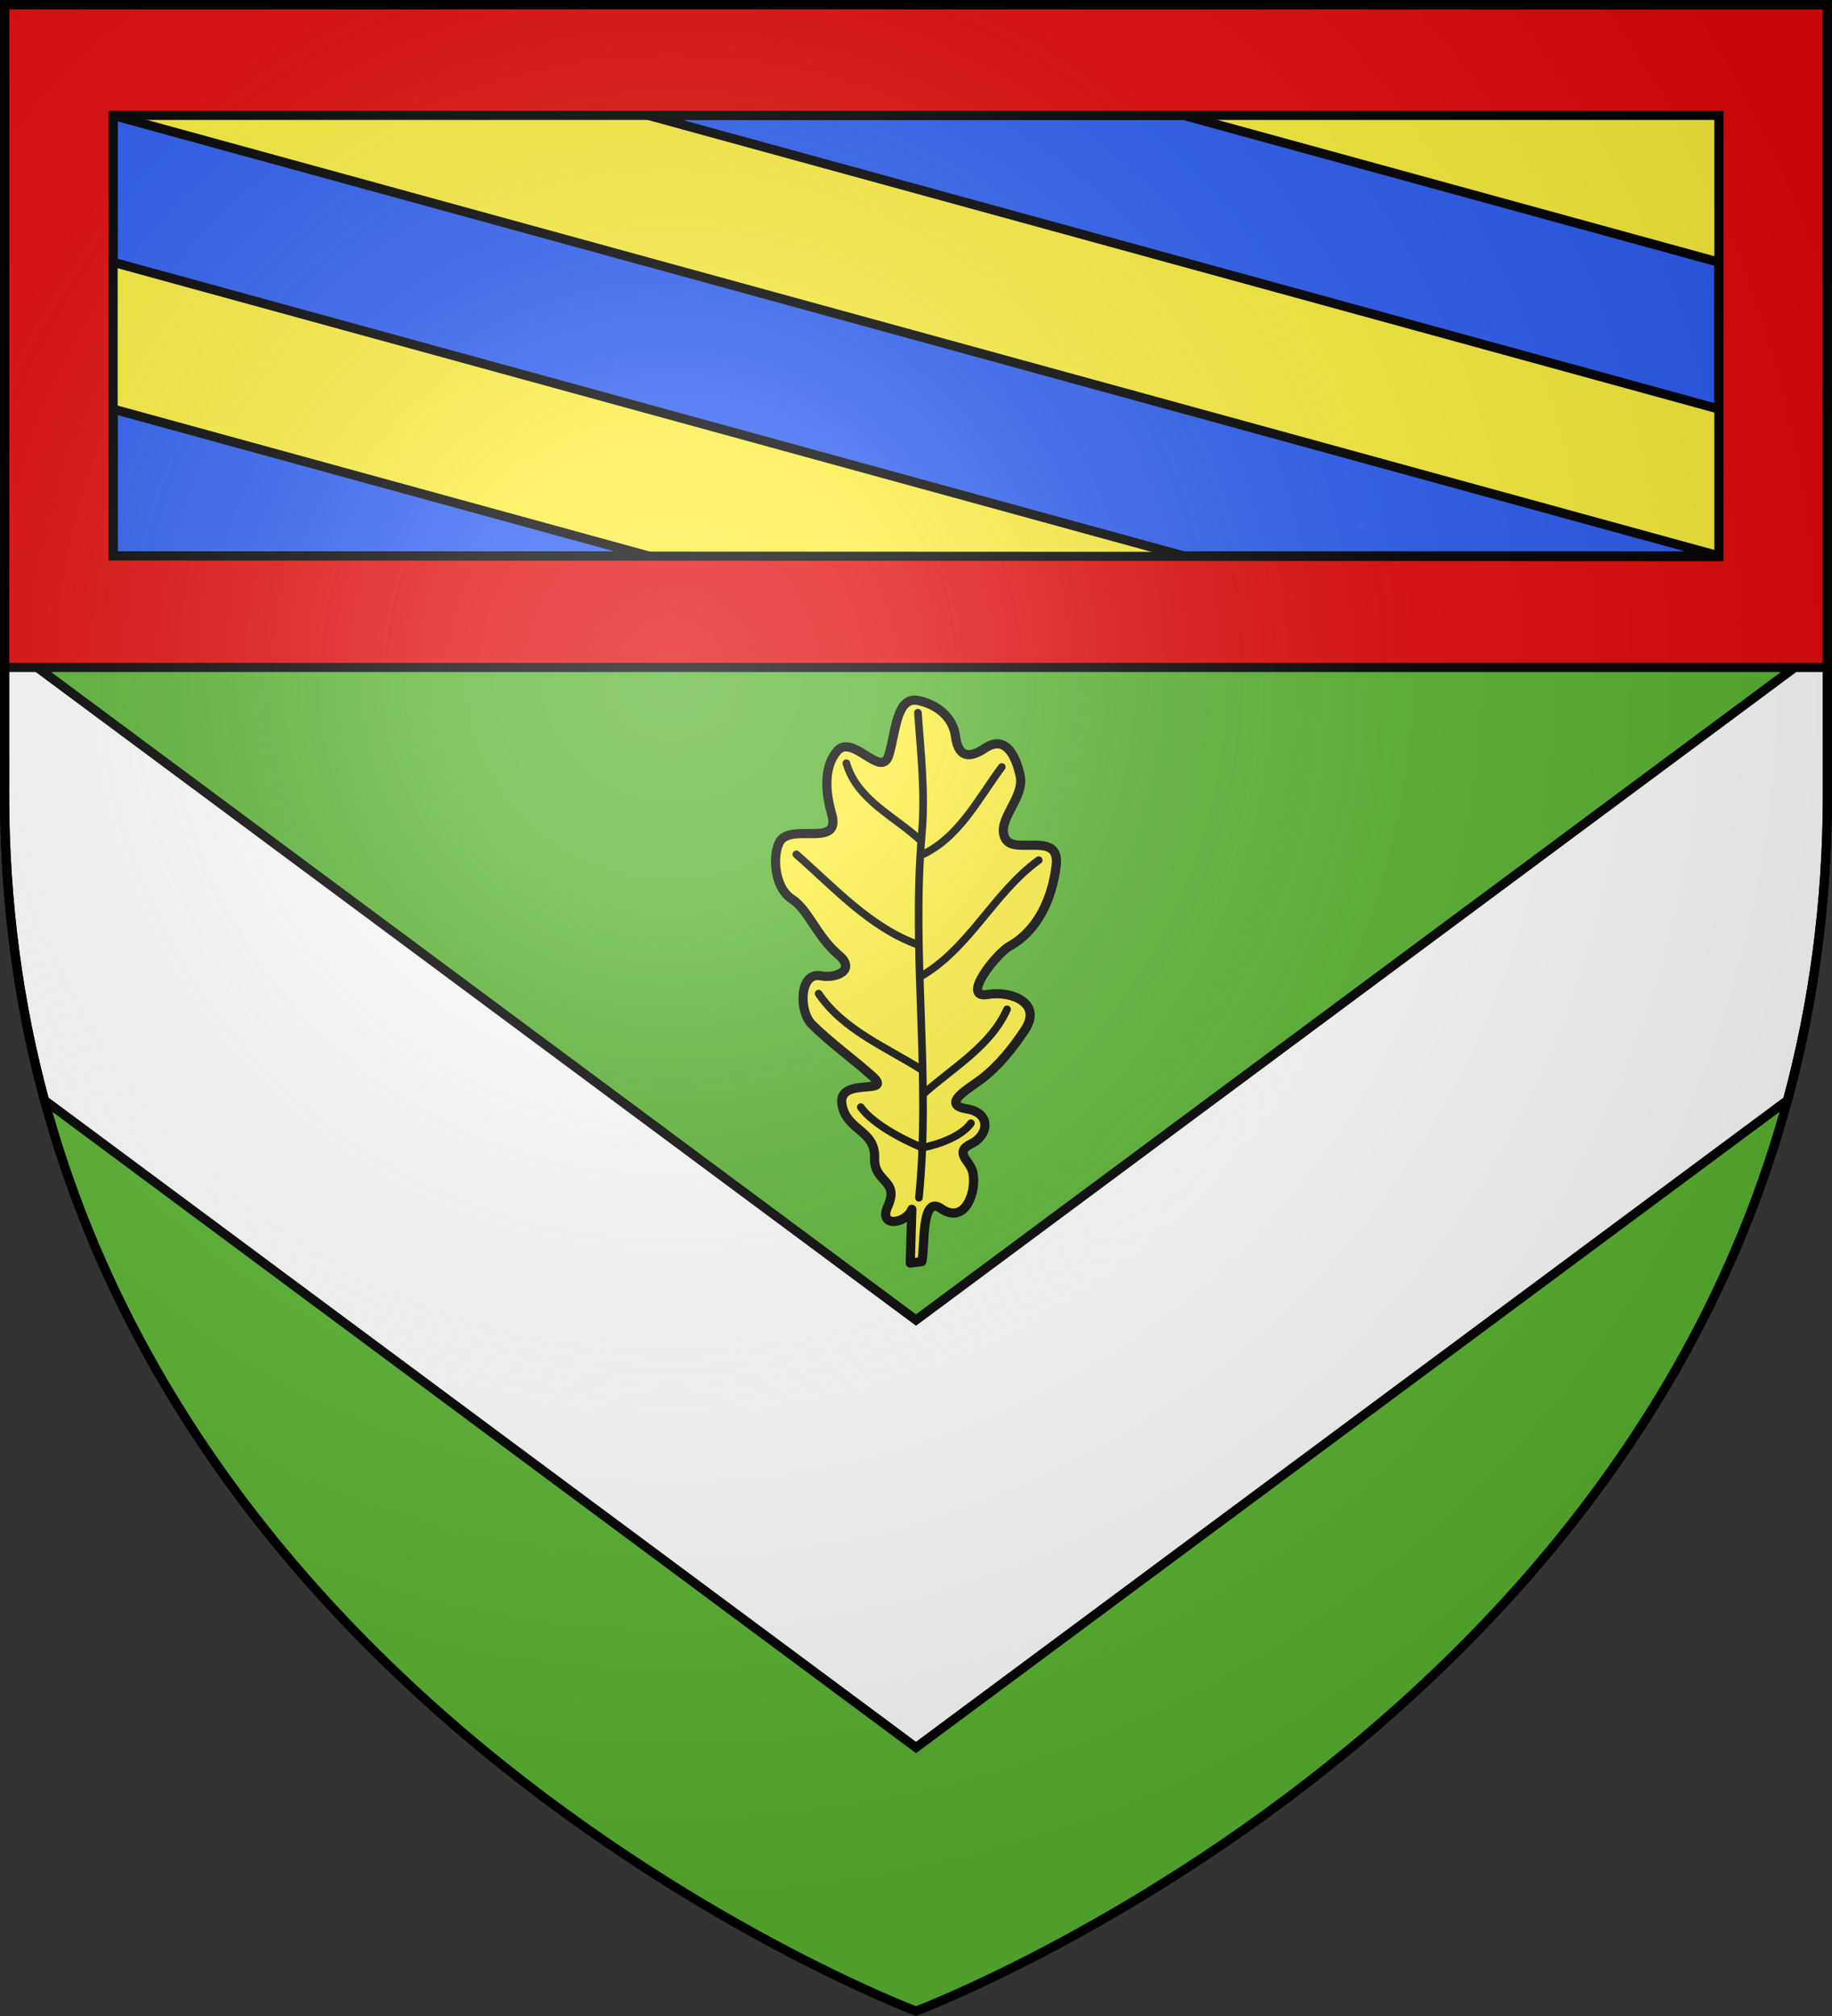 <svg xmlns="http://www.w3.org/2000/svg" width="600" height="660" viewBox="-300 -300 600 660"><rect x="-300" y="-300" width="600" height="660" fill="#333333" stroke="none"/><radialGradient id="a" cx="-80" cy="-80" r="405" gradientUnits="userSpaceOnUse"><stop offset="0" stop-color="#fff" stop-opacity=".31"/><stop offset=".19" stop-color="#fff" stop-opacity=".25"/><stop offset=".6" stop-color="#6b6b6b" stop-opacity=".125"/><stop offset="1" stop-opacity=".125"/></radialGradient><path fill="#5ab532" d="M-298.5-298.5h597v258.543C298.5 246.291 0 358.5 0 358.5S-298.5 246.291-298.5-39.957z"/><g stroke="#000"><path fill="#fcef3c" fill-rule="evenodd" stroke-linecap="round" stroke-linejoin="round" stroke-width="3" d="M-25.853-54.091c-4.558 5.396-3.73 13.72-1.782 20.52 3.11 10.853-11.485 3.63-16.312 8.254-3.061 2.932-3.259 15.407 3.32 19.664 5.407 3.498 8.28 12.457 15.255 18.26 5.909 4.916-.686 7.849-5.842 6.854-6.986-1.347-7.293 11.581-2.813 15.984 6.173 6.067 13.061 10.948 19.626 16.792 7.686 6.842-11.995-.31-9.765 9.848 1.782 8.12 10.957 8.069 10.61 16.994-.322 8.266 8.327 6.978 4.303 15.896-3.208 7.11 6.044 5.666 7.898.926l-.53 17.599 3.774-.472c1.16-4.045-.446-22.083 6.28-17.395 8.15 5.68 11.878-6.069 10.383-12.031-.933-3.723-6.29-6.3-.521-9.115 5.97-2.912 6.56-10.18-1.32-11.443-8.96-1.436.69-6.693 4.736-9.796 5.646-4.33 10.25-10.104 14.224-16.096 5.856-8.828-4.497-12.893-12.211-11.582-9.027 1.534 2.928-13.441 7.171-15.804 9.295-5.174 13.96-15.596 15.287-26.424 1.41-11.504-13.758-3.272-16.658-8.776-3.209-6.09 6.544-13.29 4.824-20.782-1.01-4.4-3.942-13.867-11.501-8.832-5.614 3.739-8.819 2.624-9.693-4.122-.62-4.782-4.434-9.687-11.888-11.446s-7.493 9.822-9.904 17.831-11.917-7.265-16.95-1.306"/><path fill="none" stroke-linecap="round" stroke-linejoin="round" stroke-width="2.5" d="M1.715-24.647c-8.513-8.067-20.986-13.317-24.526-25.506M1.393-19.905c12.503-5.46 18.963-18.597 26.7-28.988M.946 9.374C-14.9 3.844-26.91-9.559-39.192-20.307M1.21 19.858c16.3-9.226 24.05-27.424 38.984-38.271M2.173 50.41C-9.68 42.832-23.66 37.378-31.907 25.297M2.291 58.26c9.534-8.63 22.048-15.601 27.528-27.827m-11.83 37.289c-4.361 5.992-15.925 8.003-15.925 8.003s-14.958-5.956-20.14-13.259M.955 92.123c4.003-39.7-2.509-79.486.962-119.23C3.068-40.292 1.579-53.505.624-66.671"/><path fill="#fff" stroke-width="3" d="M-298.5-89.432v49.475c0 36.115 4.756 69.458 13.06 100.156L0 272.1 285.44 60.2c8.304-30.698 13.06-64.04 13.06-100.156v-49.475L0 132.162z"/></g><path fill="#fcef3c" d="M-298.57-298.426v216.852h597.14v-216.852z"/><g stroke="#000" stroke-linecap="round" stroke-width="3"><path fill="#2b5df2" stroke-linejoin="round" d="M-262.962-262.23v48.076l350.616 96.155h175.309zm175.308 0 350.617 96.155v-48.079L87.654-262.23zm-175.308 96.155V-118h175.308z"/><path fill="#e20909" d="M-298.5-298.5v217h597v-217zm35.538 36.27h525.925v144.46l-525.925-.229z"/></g><path fill="url(#a)" d="M-298.5-298.5h597v258.543C298.5 246.291 0 358.5 0 358.5S-298.5 246.291-298.5-39.957z"/><path fill="none" stroke="#000" stroke-width="3" d="M-298.5-298.5h597v258.503C298.5 246.206 0 358.398 0 358.398S-298.5 246.206-298.5-39.997z"/></svg>
